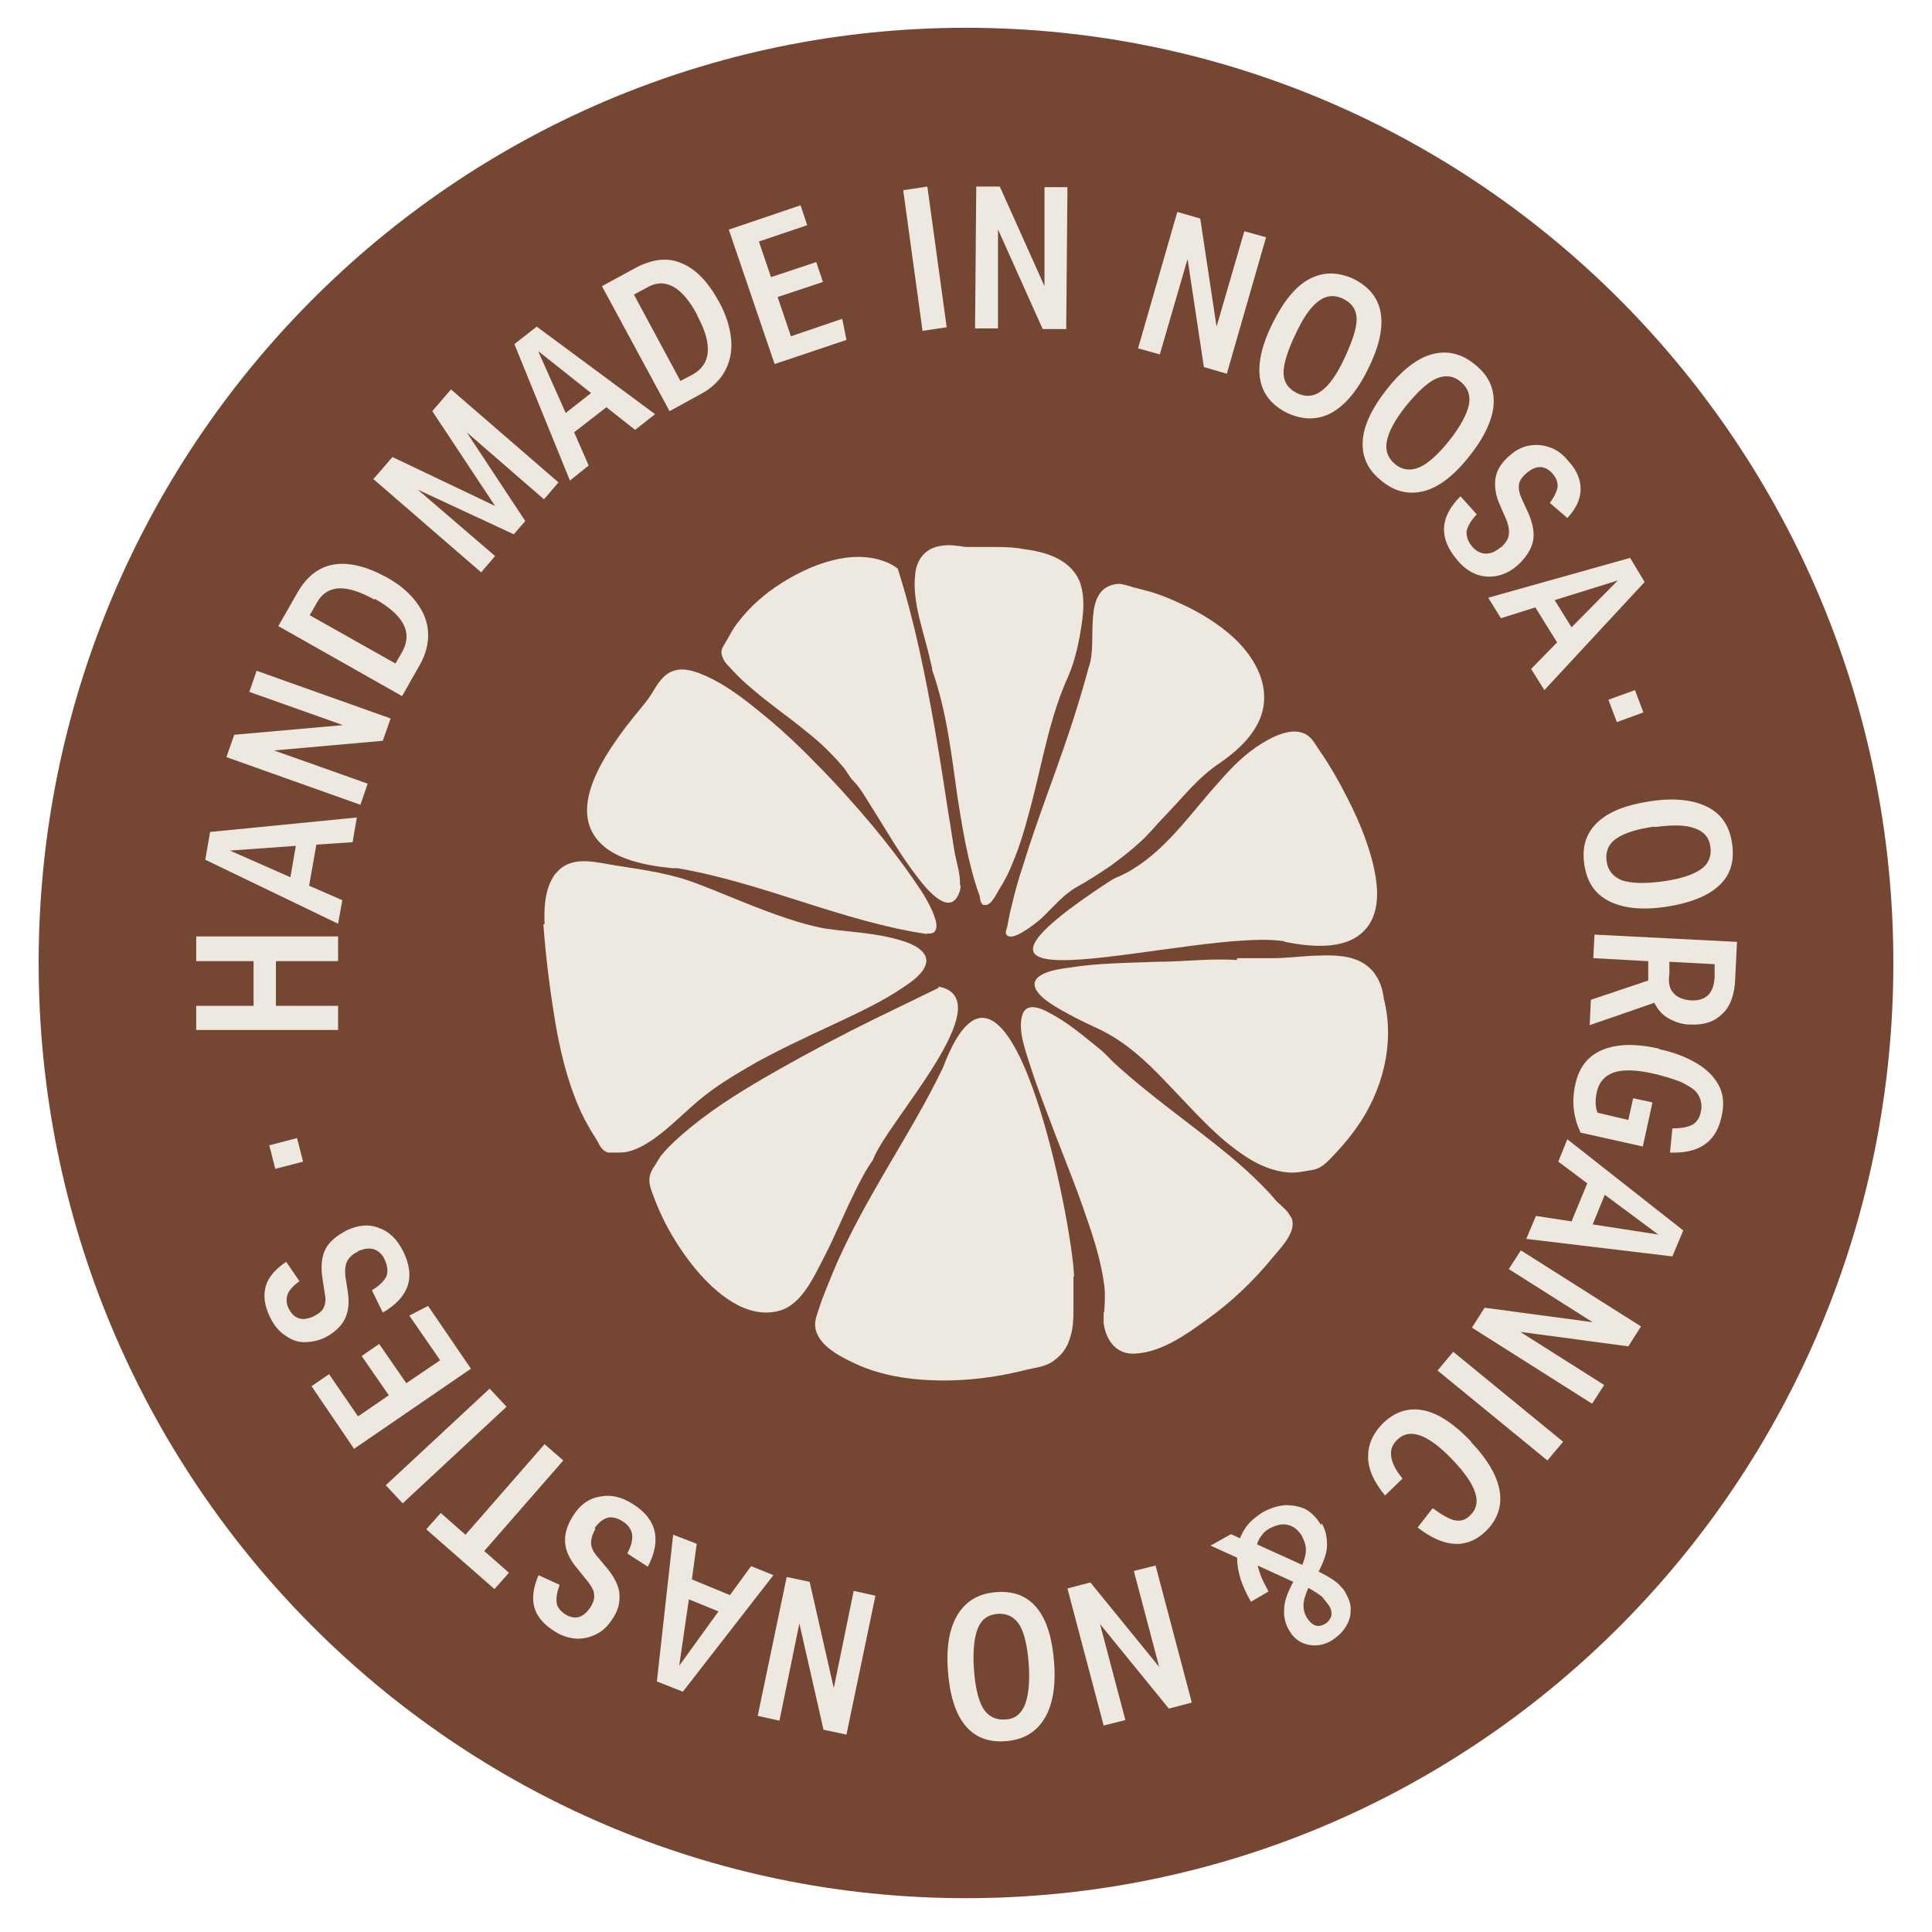 <svg viewBox="0 0 32 32" version="1.1" xmlns:xlink="http://www.w3.org/1999/xlink" xmlns="http://www.w3.org/2000/svg" data-name="Layer 1" id="Layer_1">
  <defs>
    <style>
      .cls-1 {
        clip-path: url(#clippath);
      }

      .cls-2 {
        fill: none;
      }

      .cls-2, .cls-3, .cls-4 {
        stroke-width: 0px;
      }

      .cls-5 {
        clip-path: url(#clippath-1);
      }

      .cls-3 {
        fill: #754733;
      }

      .cls-4 {
        fill: #ede8e0;
      }
    </style>
    <clipPath id="clippath">
      <rect height="30.98" width="30.73" y=".46" x=".64" class="cls-2"></rect>
    </clipPath>
    <clipPath id="clippath-1">
      <rect height="30.98" width="30.73" y=".46" x=".64" class="cls-2"></rect>
    </clipPath>
  </defs>
  <g class="cls-1">
    <path d="M16,31.44c8.49,0,15.36-6.94,15.36-15.49S24.49.46,16,.46.64,7.4.64,15.95s6.88,15.49,15.36,15.49" class="cls-3"></path>
  </g>
  <path d="M4.57,15.92v.74s1.03,0,1.03,0v.4s-2.35,0-2.35,0v-.4s.95,0,.95,0v-.74s-.95,0-.95,0v-.41s2.35,0,2.35,0v.41s-1.04,0-1.04,0Z" class="cls-4"></path>
  <path d="M5.24,13.99l-.12.68.55.24-.07.39-2.2-1.06.08-.46,2.43-.24-.07.41-.6.04ZM3.79,14.08l1.02.45.09-.52-1.11.08Z" class="cls-4"></path>
  <path d="M3.75,12.54l.13-.37,1.8-.16-1.55-.55.12-.35,2.22.79-.13.37-1.8.16,1.55.55-.12.35-2.22-.79Z" class="cls-4"></path>
  <path d="M4.61,10.37l.32-.56c.15-.26.35-.42.6-.46.25-.04.54.03.87.21.22.12.38.26.5.42.12.16.18.32.19.49s-.03.35-.13.53l-.3.53-2.05-1.16ZM6.2,9.93c-.47-.26-.78-.25-.95.05l-.12.21,1.42.8.11-.19c.18-.32.03-.61-.45-.88Z" class="cls-4"></path>
  <path d="M6.18,7.94l.32-.37,1.7.81-1.04-1.57.31-.36,1.78,1.54-.24.28-1.28-1.11.97,1.47-.19.22-1.59-.74,1.28,1.1-.23.27-1.78-1.54Z" class="cls-4"></path>
  <path d="M10.05,6.74l-.54.42.24.55-.31.25-.92-2.26.37-.29,1.96,1.45-.33.26-.47-.37ZM8.92,5.83l.45,1.01.42-.33-.87-.69Z" class="cls-4"></path>
  <path d="M9.97,4.74l.57-.31c.27-.14.52-.17.75-.07.24.1.44.31.62.64.12.22.18.42.2.62.02.19-.02.37-.1.52-.08.15-.21.28-.39.38l-.53.29-1.12-2.07ZM11.55,5.22c-.25-.47-.53-.63-.83-.46l-.22.12.77,1.43.19-.1c.32-.17.35-.5.09-.98Z" class="cls-4"></path>
  <path d="M12.08,3.8l1.18-.4.11.33-.8.27.2.59.75-.25.11.33-.75.25.22.65.85-.29.07.35-1.19.4-.76-2.23Z" class="cls-4"></path>
  <path d="M14.96,3.15l.4-.06.32,2.33-.4.06-.32-2.33Z" class="cls-4"></path>
  <path d="M16.17,3.09h.39s.74,1.65.74,1.65v-1.64s.38,0,.38,0l-.02,2.35h-.39s-.74-1.65-.74-1.65v1.64s-.38,0-.38,0l.02-2.35Z" class="cls-4"></path>
  <path d="M19.5,3.51l.38.11.27,1.79.46-1.58.36.1-.65,2.26-.38-.11-.27-1.79-.46,1.58-.36-.1.65-2.26Z" class="cls-4"></path>
  <path d="M21.08,5.35c.18-.36.38-.61.61-.73.23-.12.47-.12.73,0,.26.13.41.32.45.57.04.25-.03.56-.21.92-.18.37-.39.61-.61.73-.23.12-.47.12-.73,0-.26-.13-.41-.32-.45-.57-.04-.25.03-.56.21-.92ZM21.46,5.53c-.13.27-.2.49-.2.64,0,.16.08.27.22.34.14.07.28.06.4-.03.13-.09.26-.27.39-.55s.2-.49.2-.64c0-.16-.08-.27-.22-.34-.14-.07-.28-.06-.4.03-.13.09-.26.27-.39.55Z" class="cls-4"></path>
  <path d="M22.96,6.46c.25-.32.5-.52.75-.59.25-.07.49-.02.71.16.23.18.33.39.32.65-.01.25-.14.54-.39.86-.25.32-.5.52-.75.59-.25.07-.49.02-.71-.16-.23-.18-.33-.39-.32-.65.01-.25.14-.54.39-.86ZM23.29,6.72c-.19.24-.29.43-.32.59s.02.28.14.38.26.11.4.05c.14-.06.31-.21.5-.45s.29-.44.32-.59c.03-.16-.02-.28-.14-.38s-.26-.11-.4-.05c-.14.06-.31.22-.5.45Z" class="cls-4"></path>
  <path d="M24.86,9.07c.07-.07.12-.13.13-.21.01-.07,0-.15-.04-.25l-.1-.23c-.08-.17-.1-.33-.08-.46.02-.13.1-.26.23-.37.1-.09.21-.15.33-.17.12-.02.23-.01.34.03.12.04.22.12.31.23.14.15.2.31.2.46,0,.16-.07.32-.22.48l-.29-.25c.08-.11.12-.2.13-.27,0-.07-.02-.14-.08-.21-.13-.15-.28-.15-.44-.01-.07.06-.11.12-.12.18-.01.06,0,.14.04.23l.11.24c.08.18.11.34.08.48-.03.13-.11.26-.25.39-.16.14-.33.2-.51.19-.18-.01-.35-.1-.49-.27-.31-.36-.3-.71.05-1.06l.27.3c-.1.1-.15.2-.17.28,0,.09.02.17.1.26.06.07.14.11.22.11.08,0,.16-.03.25-.11Z" class="cls-4"></path>
  <path d="M25.79,10.64l-.36-.58-.57.18-.21-.34,2.35-.66.24.4-1.66,1.79-.22-.35.42-.43ZM26.81,9.61l-1.06.33.28.45.78-.79Z" class="cls-4"></path>
  <path d="M27.08,11.43l.14.37-.44.16-.14-.37.44-.16Z" class="cls-4"></path>
  <path d="M27.34,13.27c.4-.06.72-.02.95.1.23.12.36.32.4.61.04.29-.03.52-.22.69-.18.17-.48.29-.88.35-.41.06-.72.02-.95-.1-.23-.12-.36-.32-.4-.61-.04-.29.03-.51.22-.69.19-.18.48-.29.88-.35ZM27.41,13.69c-.3.04-.51.11-.64.2-.13.09-.18.22-.16.37.02.16.11.26.25.32.15.05.37.06.67.02.3-.04.51-.11.64-.2.13-.09.18-.22.16-.37-.02-.16-.11-.26-.26-.31-.15-.06-.37-.06-.67-.02Z" class="cls-4"></path>
  <path d="M28.77,15.6l-.03.62c-.01.25-.08.45-.21.57-.13.13-.3.19-.53.18-.13,0-.25-.04-.36-.1s-.18-.15-.24-.26l-1.07.37.02-.42.95-.32s0-.07,0-.13v-.19s-.91-.05-.91-.05l.02-.39,2.35.12ZM28.01,16.57c.25.01.38-.12.39-.4v-.2s-.75-.04-.75-.04v.2c-.02.14,0,.25.07.32.06.07.16.11.29.12Z" class="cls-4"></path>
  <path d="M27.49,17.38c.24.05.44.13.61.23s.29.22.37.37c.08.15.09.33.04.53-.09.41-.38.6-.85.58l.04-.4c.14,0,.25-.02.33-.06.07-.04.12-.11.14-.21.03-.12,0-.22-.05-.3s-.16-.14-.28-.2c-.13-.05-.26-.09-.42-.13-.3-.07-.52-.08-.68-.03-.15.05-.25.15-.29.32-.03.13-.03.25.01.35l.51.12.08-.36.32.07-.16.73-1.03-.23c-.12-.25-.15-.51-.09-.79.06-.29.21-.48.45-.58.24-.1.55-.11.94-.02Z" class="cls-4"></path>
  <path d="M26.03,20.23l.26-.63-.48-.36.15-.37,1.92,1.51-.18.43-2.42-.29.16-.38.59.09ZM27.47,20.45l-.89-.66-.2.49,1.1.17Z" class="cls-4"></path>
  <path d="M27.18,21.97l-.21.33-1.79-.24,1.39.88-.2.31-1.99-1.26.21-.33,1.79.24-1.39-.88.2-.31,1.99,1.26Z" class="cls-4"></path>
  <path d="M25.89,23.88l-.26.31-1.82-1.49.26-.31,1.82,1.49Z" class="cls-4"></path>
  <path d="M24.36,23.88c.28.29.44.57.48.82s-.04.48-.24.67c-.31.29-.68.27-1.12-.07l.25-.32c.15.11.27.18.36.2.1.02.18,0,.26-.08.21-.2.11-.5-.29-.92-.4-.42-.71-.54-.92-.33-.16.15-.13.37.09.64l-.29.28c-.18-.22-.28-.43-.28-.64,0-.21.08-.39.25-.56.2-.19.42-.26.67-.21.25.05.51.23.79.52Z" class="cls-4"></path>
  <path d="M21.89,25.23c.07.11.09.24.09.36s-.05.27-.14.44c.1.05.17.09.23.13.06.04.11.08.14.12.04.04.07.08.09.13.05.09.08.18.07.28,0,.09-.03.18-.09.27-.05.08-.13.15-.22.21-.13.08-.27.1-.4.07-.13-.03-.24-.11-.31-.24-.06-.1-.09-.22-.08-.35,0-.13.06-.28.15-.45,0,0,0,0,0,0l-.59-.27c.02.07.04.14.07.21.03.07.07.14.11.22l-.29.17c-.07-.12-.13-.25-.17-.37-.04-.13-.06-.25-.06-.36l-.44-.2.34-.19.15.07c.03-.09.08-.17.14-.24.06-.07.14-.13.23-.19.13-.07.25-.11.38-.12.12,0,.24.02.34.07.1.06.18.14.25.26ZM21.57,25.45c-.06-.1-.14-.17-.23-.19-.1-.03-.2,0-.3.05-.06.03-.11.07-.14.12-.04.04-.06.09-.08.15l.75.34c.04-.1.06-.18.06-.25,0-.07-.02-.14-.06-.21ZM22.01,26.59s-.07-.09-.11-.14c-.05-.04-.12-.09-.23-.15-.05.12-.08.21-.08.29,0,.08.02.15.06.21.04.06.08.1.13.12s.11.01.16-.02c.06-.03.09-.08.11-.13.01-.06,0-.12-.04-.18Z" class="cls-4"></path>
  <path d="M19.74,28.2l-.38.1-1.14-1.4.42,1.59-.36.09-.6-2.27.38-.1,1.14,1.4-.42-1.59.36-.09.6,2.27Z" class="cls-4"></path>
  <path d="M17.46,27.54c.03.41-.03.72-.17.94-.14.22-.35.34-.64.36-.29.02-.51-.07-.67-.27-.16-.2-.25-.5-.28-.9-.03-.41.03-.72.17-.94.14-.22.35-.34.64-.36.29-.02.51.07.67.27.16.2.25.5.28.9ZM17.04,27.58c-.02-.3-.07-.52-.15-.66-.08-.13-.2-.2-.36-.19-.16.01-.27.09-.33.23-.06.14-.09.37-.07.67s.07.52.15.66c.08.13.2.2.36.19.16,0,.27-.09.33-.23.06-.14.09-.37.07-.67Z" class="cls-4"></path>
  <path d="M14.02,28.73l-.38-.08-.4-1.76-.33,1.61-.36-.08.48-2.3.38.08.4,1.76.33-1.61.36.08-.48,2.3Z" class="cls-4"></path>
  <path d="M11.46,26.16l.63.26.35-.48.37.15-1.5,1.93-.43-.17.27-2.43.39.15-.08.59ZM11.25,27.59l.65-.9-.49-.2-.16,1.1Z" class="cls-4"></path>
  <path d="M9.86,25.33c-.05.08-.07.16-.07.23,0,.07.04.15.11.23l.16.19c.12.15.19.29.2.42.01.14-.02.28-.12.42-.07.11-.16.2-.27.25-.1.05-.22.08-.34.07-.12-.01-.24-.05-.36-.13-.17-.11-.28-.24-.32-.39-.04-.15-.02-.32.07-.53l.35.16c-.05.13-.06.23-.05.3.01.07.06.13.13.18.17.11.31.07.43-.11.05-.08.07-.15.06-.21,0-.06-.04-.13-.1-.21l-.17-.21c-.13-.15-.2-.3-.21-.44-.01-.14.03-.28.13-.44.11-.18.26-.29.44-.32.18-.04.36,0,.55.12.4.25.48.6.25,1.04l-.34-.22c.07-.13.09-.23.08-.32-.02-.09-.07-.16-.17-.22-.08-.05-.17-.07-.24-.05s-.15.08-.21.17Z" class="cls-4"></path>
  <path d="M8.02,25.69l.41.36-.24.27-1.13-.99.24-.27.41.36,1.31-1.5.31.27-1.31,1.5Z" class="cls-4"></path>
  <path d="M6.67,24.9l-.28-.3,1.72-1.6.28.3-1.72,1.6Z" class="cls-4"></path>
  <path d="M5.86,23.99l-.7-1.03.29-.2.48.7.51-.35-.45-.65.29-.2.45.65.56-.38-.51-.74.31-.16.71,1.04-1.94,1.33Z" class="cls-4"></path>
  <path d="M5.93,20.73c-.09.04-.15.1-.18.16s-.04.15-.03.25l.04.25c.03.19.01.34-.05.46-.06.12-.17.22-.32.3-.12.06-.24.08-.36.08-.12,0-.22-.05-.32-.12-.1-.07-.18-.17-.24-.3-.09-.18-.11-.35-.07-.5.04-.15.16-.29.34-.41l.22.32c-.11.08-.18.16-.2.23s-.02.14.02.22c.09.18.23.22.42.13.08-.04.14-.09.16-.14.03-.06.04-.13.02-.23l-.04-.26c-.03-.2-.01-.36.05-.48.06-.12.18-.22.35-.31.19-.09.37-.11.54-.04.17.06.3.19.4.39.21.43.09.76-.34,1.01l-.18-.37c.12-.07.2-.15.24-.23.03-.08.02-.17-.03-.28-.04-.09-.1-.14-.18-.17-.08-.02-.17-.01-.27.04Z" class="cls-4"></path>
  <path d="M4.56,19.36l-.1-.39.46-.12.1.39-.46.12Z" class="cls-4"></path>
  <g class="cls-5">
    <path d="M9.02,15.31c-.01-.26,0-.55.14-.78.02-.04.05-.07.08-.1.25-.27.65-.14.99-.09.45.07.88.13,1.3.29.5.19.99.41,1.5.58.21.07.42.13.64.17.41.06.83.07,1.23.19.14.04.31.1.4.22.16.22-.17.45-.32.55-.36.25-.78.44-1.18.63-.43.2-.86.4-1.28.63-.33.19-.67.39-.95.63-.25.21-.48.45-.75.64-.12.08-.25.16-.4.2-.07.02-.13.02-.2.02-.04,0-.1,0-.15,0-.09-.03-.13-.1-.17-.18-.05-.09-.11-.17-.15-.25-.1-.17-.18-.35-.25-.54-.14-.38-.23-.77-.3-1.17-.09-.54-.16-1.09-.2-1.64" class="cls-4"></path>
    <path d="M17.78,21.14c0,.17,0,.34,0,.51,0,.17,0,.35-.06.52-.05.16-.13.27-.27.37-.13.1-.3.11-.46.15-.63.16-1.3.22-1.94.14-.32-.04-.63-.12-.92-.26-.25-.12-.62-.31-.63-.63,0-.09.04-.19.07-.28.03-.1.07-.2.11-.3.08-.2.16-.4.25-.59.36-.78.82-1.5,1.24-2.24.16-.28.31-.56.45-.85,1.08-2.86,2.15,2.6,2.17,3.47" class="cls-4"></path>
    <path d="M20.49,15.87c.2,0,.4,0,.6,0,.22,0,.44-.03.66-.04.26-.01.54-.02.77.09.25.12.37.36.4.62.19.74-.02,1.54-.46,2.15-.09.13-.2.26-.31.38-.13.13-.23.28-.42.31-.13.02-.25.05-.39.04-.25-.02-.49-.12-.7-.26-.5-.32-.9-.8-1.31-1.22-.34-.36-.7-.7-1.16-.91-.24-.11-.48-.23-.71-.37-.11-.07-.24-.16-.3-.27-.14-.27.37-.34.53-.36.49-.08.98-.08,1.48-.1.25,0,.5-.02.74-.03.19-.01.39-.01.58,0" class="cls-4"></path>
    <path d="M15.54,16.34c1.09.2-.88,2.28-1.08,2.87-.12.17-.22.36-.31.55-.18.36-.33.74-.52,1.1-.16.31-.36.75-.72.85-.55.15-1.06-.3-1.38-.68-.2-.24-.37-.5-.51-.77-.06-.12-.12-.25-.17-.38-.07-.19-.15-.33-.04-.52.05-.07.09-.15.14-.22.14-.17.31-.32.48-.46.45-.37.95-.67,1.46-.96.53-.3,1.06-.58,1.61-.85.35-.17.7-.34,1.05-.51" class="cls-4"></path>
    <path d="M15.35,15.47c-1.41-.21-2.72-.85-4.13-1.09-.03,0-.06,0-.09,0-.47-.05-1.14-.16-1.35-.66-.16-.39.05-.85.25-1.19.14-.23.3-.45.47-.66.12-.15.24-.28.33-.44.08-.13.17-.27.33-.32.18-.06.38.02.54.09.31.14.59.35.86.57.34.27.66.57.96.88.32.32.62.66.91,1,.25.3.49.61.71.93.14.2.29.43.36.67.03.13,0,.23-.14.21" class="cls-4"></path>
    <path d="M18.29,21.74c0-.07.01-.15.01-.22,0-.08,0-.16-.01-.23-.05-.39-.17-.77-.3-1.14-.15-.45-.33-.89-.5-1.33-.15-.4-.31-.8-.44-1.21-.07-.23-.19-.54-.12-.79.06-.22.3-.13.44-.05.31.16.58.39.85.61.09.07.16.16.25.24.59.54,1.26,1,1.88,1.51.18.15.36.31.52.47.09.09.17.17.25.27.07.08.15.13.21.21.02.03.04.06.06.09.1.23-.19.51-.32.67-.32.39-.69.74-1.1,1.03-.33.24-.74.53-1.17.55-.31.02-.48-.22-.52-.5,0-.06,0-.13,0-.19" class="cls-4"></path>
    <path d="M21.27,15.59c-1.44-.23-6.53,1.37-2.85-1.02.07-.04.16-.07.23-.11.08-.04.15-.09.23-.14.53-.37.9-.92,1.33-1.39.2-.23.42-.45.68-.61.24-.15.63-.34.85-.06.06.08.11.17.17.25.12.18.23.37.33.56.22.41.42.86.52,1.32.07.33.1.75-.16,1.02-.32.34-.91.27-1.32.19" class="cls-4"></path>
    <path d="M18.52,9.67c.08,0,.19.04.26.06.09.02.18.05.27.07.17.05.34.12.51.2.31.14.6.32.85.54.4.36.69.9.43,1.43-.14.28-.39.5-.64.67-.36.24-.61.57-.91.88-.14.14-.26.3-.41.43-.15.14-.31.26-.47.38-.19.13-.39.26-.59.37-.22.13-.39.34-.57.51-.08.07-.16.13-.25.19-.07.04-.22.15-.31.1-.07-.04,0-.13,0-.19.02-.11.04-.21.07-.32.05-.22.11-.43.18-.64.27-.88.62-1.73.89-2.6.07-.23.14-.46.2-.69.17-.43-.14-1.33.49-1.39" class="cls-4"></path>
    <path d="M15.91,14.67s0,.07-.02.11c-.15.42-.53-.04-.67-.22-.3-.38-.54-.81-.8-1.22-.09-.14-.17-.29-.29-.41-.06-.06-.1-.15-.16-.22-.06-.07-.12-.14-.19-.21-.13-.14-.27-.26-.42-.38-.29-.24-.6-.45-.89-.7-.12-.1-.23-.2-.33-.31-.06-.07-.14-.13-.17-.22-.04-.09-.02-.14.03-.22.08-.13.13-.25.23-.37.19-.25.44-.47.71-.64.49-.31,1.17-.58,1.74-.35.07.03.13.06.19.11.28.88.46,1.78.62,2.69.08.46.15.92.22,1.37.04.23.07.46.11.68.03.15.09.33.08.5" class="cls-4"></path>
    <path d="M16.05,9.06c.16,0,.32,0,.48,0,.15,0,.31.01.46.04.38.05.78.19.91.58.06.2.05.42.02.63-.04.29-.11.63-.23.9-.3.66-.42,1.39-.6,2.08-.09.34-.18.68-.32,1.01-.06.15-.13.29-.22.43-.05.08-.13.27-.24.26-.08,0-.07-.11-.09-.17-.04-.1-.07-.21-.1-.31-.12-.43-.19-.86-.26-1.3-.1-.71-.18-1.43-.42-2.11,0-.05-.02-.1-.03-.15-.1-.47-.31-.97-.25-1.45.02-.19.12-.36.31-.43.11-.04.26-.05.37-.03.06,0,.12.02.18.02" class="cls-4"></path>
  </g>
</svg>
